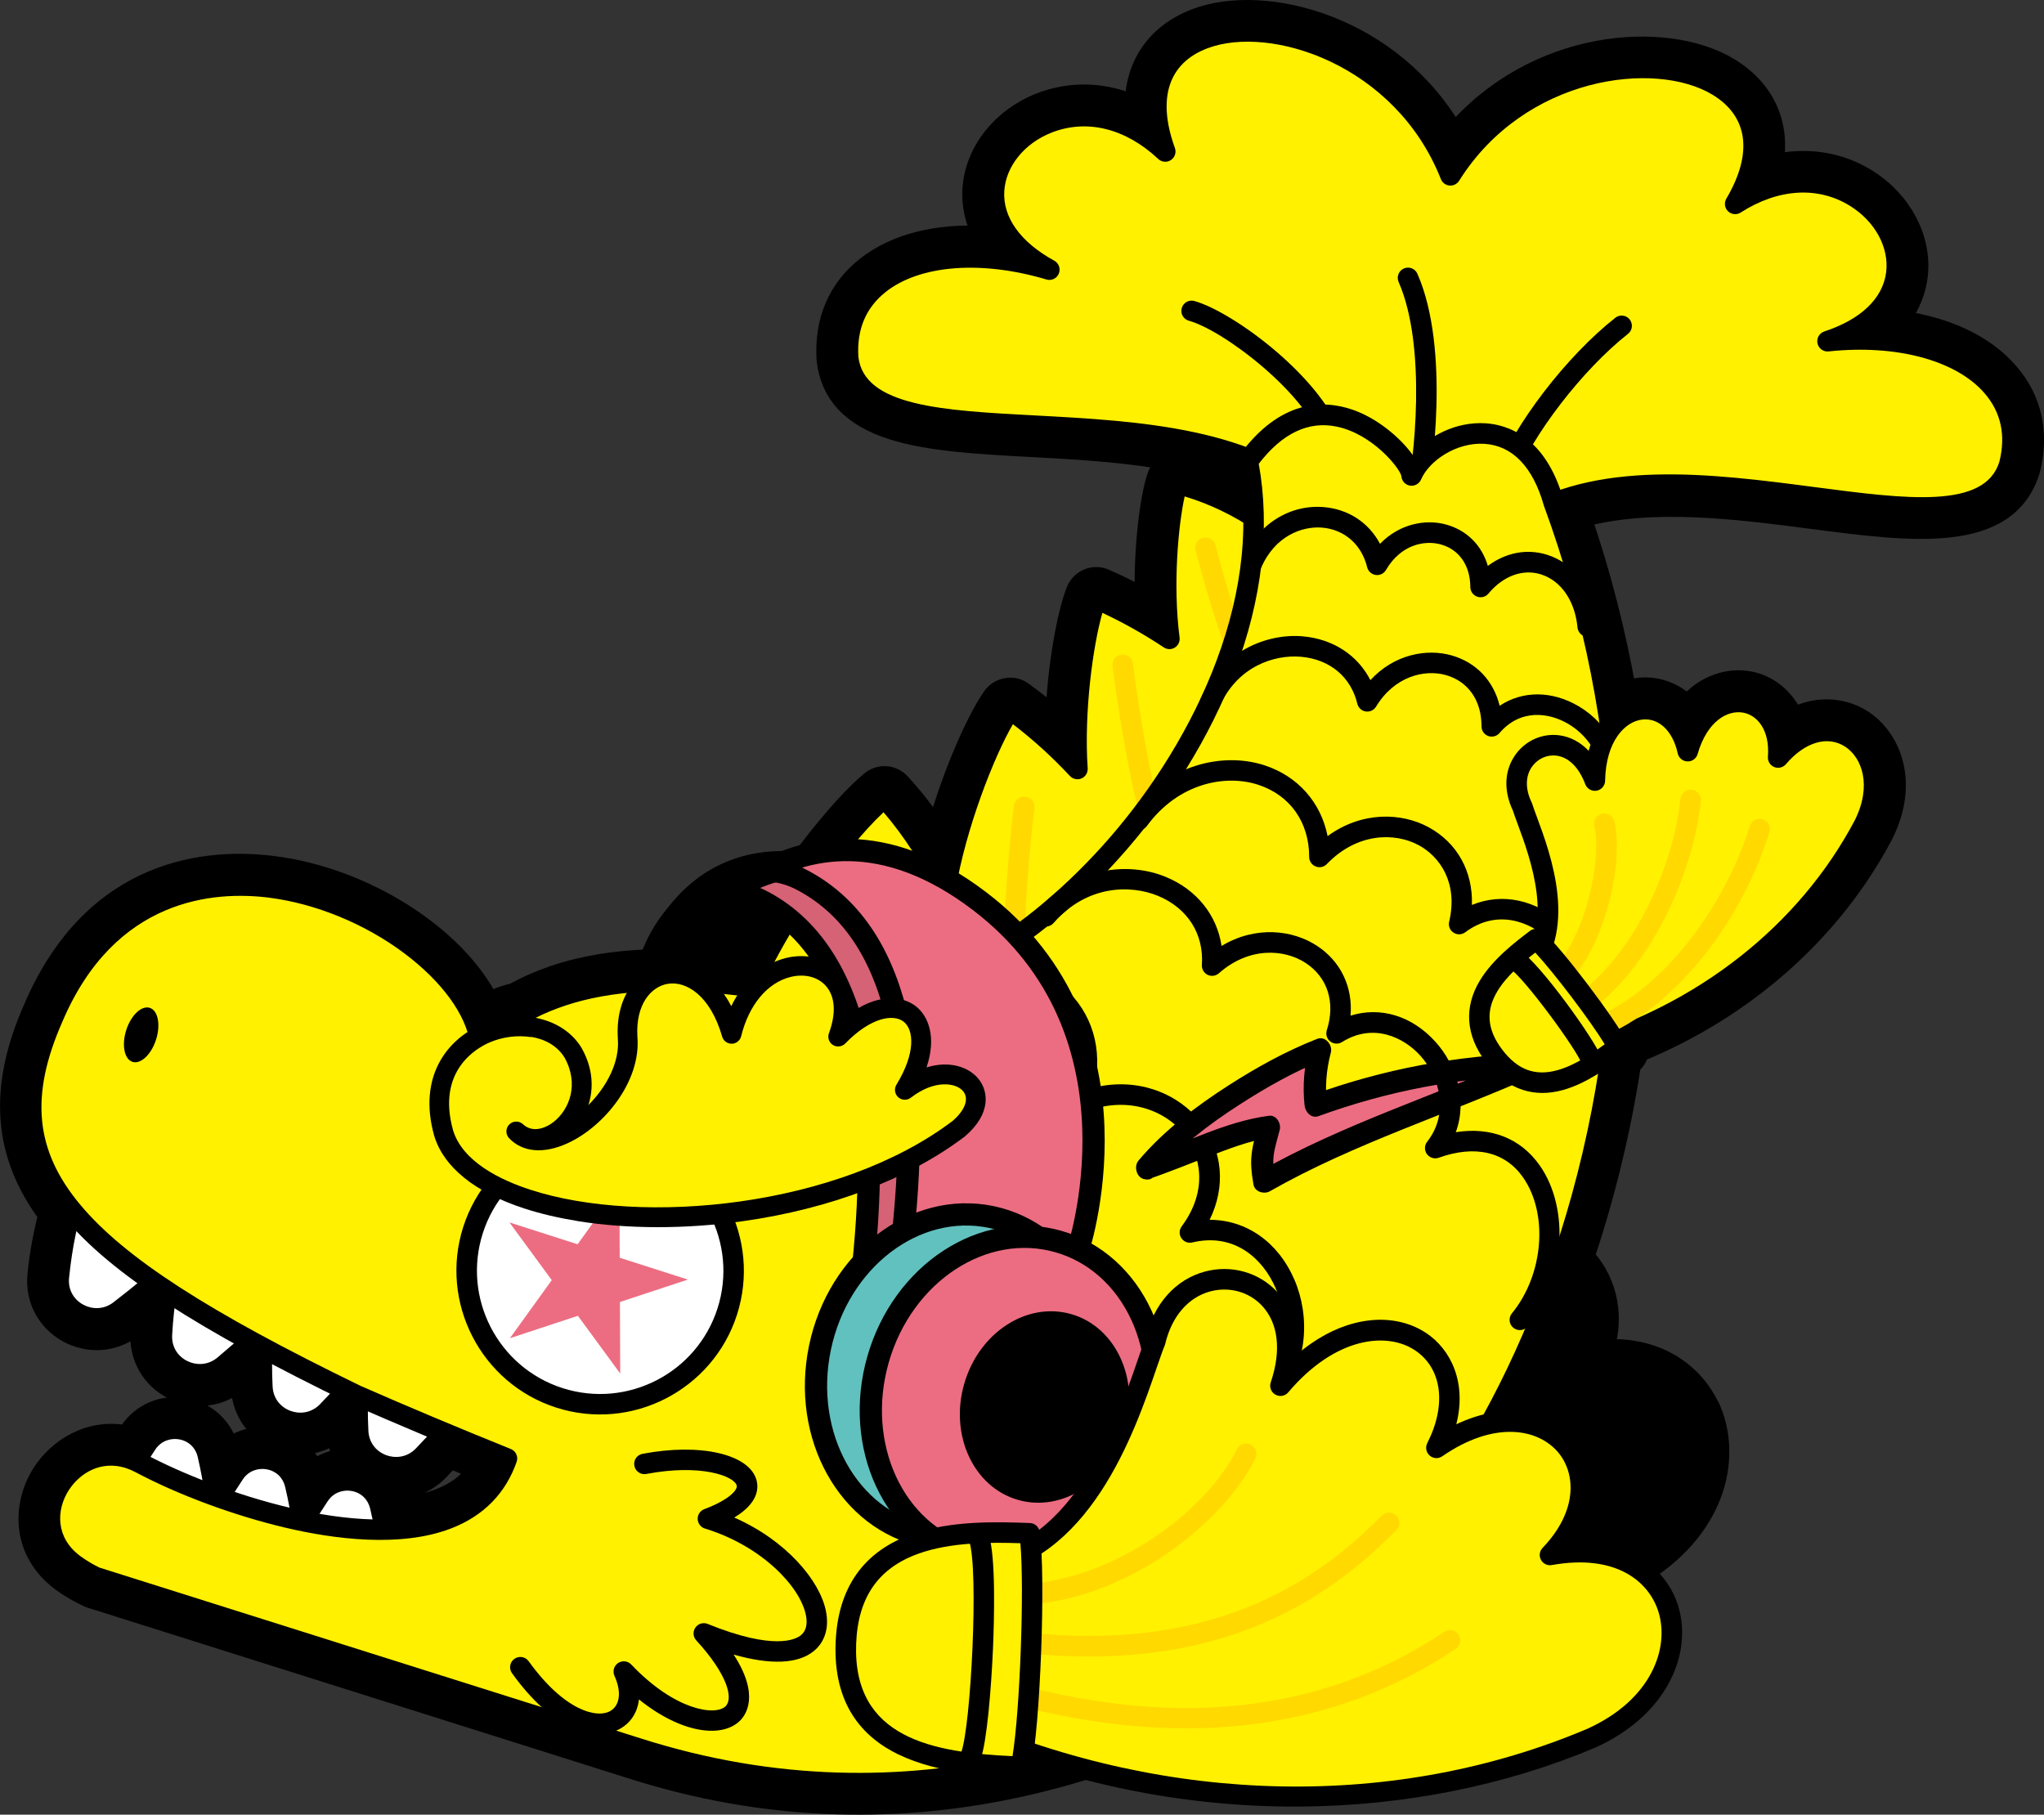 <?xml version="1.0" encoding="UTF-8"?><svg id="MV_BACK" xmlns="http://www.w3.org/2000/svg" width="358.33" height="318.14" viewBox="0 0 358.33 318.14"><rect x="0" y="0" width="358.33" height="318.14" fill="#333333" stroke="none"/><defs><style>.cls-1,.cls-2,.cls-3,.cls-4{stroke:#000;stroke-linecap:round;stroke-linejoin:round;stroke-width:3.9px;}.cls-1,.cls-5{fill:#ec6d81;}.cls-6,.cls-5,.cls-7,.cls-8,.cls-9{stroke-width:0px;}.cls-7{fill:#fff;}.cls-8{fill:#ffd900;}.cls-3{fill:#61c1be;}.cls-4{fill:#d56275;}.cls-9{fill:#fff100;}</style></defs><path class="cls-2" d="m299.47,246.66c-2.55-5.42-8.66-10.57-18.52-9.89,2.25-7.09-.08-12.92-3.4-16.39,3.7-11.04,6.45-22.42,8.19-33.87l.1-.07c.69-.53,1.14-1.29,1.29-2.13,18.77-7.71,33.97-21.21,42.89-38.16,4.46-9.01,1.3-16.54-3.52-19.73-2.9-1.92-7.45-2.84-12.19-.35-1.44-3.41-4.32-5.86-7.75-6.45-3.18-.58-7.45.34-10.73,4.31-2.24-2.3-5.29-3.49-8.39-3.17-.83.08-1.66.3-2.51.65-1.85-10.52-4.51-20.86-7.94-30.82,12.33-3.51,27.91-1.47,40.55.18,17.64,2.31,34.3,4.5,38.18-8.46,1.61-6.38.31-12.23-3.77-16.91-4.22-4.87-11.03-8.03-19.43-9.08,2.35-2.83,3.2-5.74,3.48-7.92.78-6.37-2.65-12.97-8.74-16.8-4.92-3.09-10.73-3.94-16.62-2.52,1.38-7.11-1.3-13.21-7.62-17.05-11-6.66-33.93-5.09-48.12,11.75C244.04,4.6,221.72-1.11,209.74,3.42c-6.91,2.62-10.67,8.13-10.61,15.37-5.49-2.49-11.38-2.7-16.8-.55-6.68,2.65-11.25,8.5-11.66,14.92-.13,2.19.18,5.2,1.97,8.41-8.44-.5-15.71,1.37-20.76,5.39-4.86,3.86-7.2,9.4-6.78,16.09.64,5.89,4.35,9.85,11.37,12.09,6.51,2.08,15.31,2.55,24.62,3.05,10.59.56,23.79,1.32,34.39,4.93.07.43.13.87.2,1.32-2.94-1.41-5.69-2.44-8.36-3.12-1.83-.48-3.73.56-4.32,2.36-1.3,3.98-2.36,12.92-2.11,21.6-2.36-1.31-4.78-2.52-7.22-3.59-.91-.42-1.95-.44-2.87-.05-.9.38-1.62,1.11-1.96,2.01-1.63,4.16-3.29,13.28-3.65,22.58-1.93-1.7-3.93-3.29-5.95-4.76-.78-.6-1.8-.84-2.74-.66-.95.16-1.79.68-2.36,1.48-2.88,4.13-7.08,13.65-9.86,23.65-1.98-3.04-4.18-5.89-6.57-8.49-1.29-1.42-3.44-1.58-4.91-.38-4.85,3.9-16.55,17.77-23.27,32.05-1.4-.16-2.77-.3-4.14-.42-.2-.05-.49-.11-.94-.07-14.52-1.09-25.52.78-34.39,5.71-.22.03-.43.07-.64.13-1.31.35-2.56.84-3.77,1.47-5.73-11.61-21.76-21.92-37.76-23.92-11.08-1.42-31.26-.06-41.9,24.92-6.13,13.91-5.29,25.38,2.67,36.01-.95,3.73-1.56,7.11-1.9,10.57-.42,4.11,1.57,7.92,5.2,9.94,3.66,1.99,7.96,1.66,11.21-.84.6-.46,1.22-.94,1.84-1.43-.08.83-.16,1.68-.2,2.55-.24,4.12,1.91,7.84,5.62,9.7,3.72,1.86,8.05,1.32,11.18-1.31.26-.21.51-.43.78-.65,0,.61.02,1.23.05,1.86.2,4.13,2.73,7.6,6.61,9.05l.5.18c3.37,1.08,6.97.35,9.66-1.89,0,.15.01.29.02.43.09,1.76.6,3.4,1.45,4.81-2.11.05-4.11.81-5.79,2.23-1.17-3.09-3.78-5.24-7.17-5.88-2.85-.51-5.63.25-7.75,2.03-.01-.04-.02-.07-.03-.11-.88-3.73-3.84-6.51-7.55-7.15-3.8-.68-7.48.89-9.61,4.11l-.47.72c-6.47-1.37-12.03,2.19-14.81,6.58-3.35,5.29-3.71,13.4,3.4,18.67,1.38,1.02,2.84,1.88,4.82,2.8l94.9,29.95c47.56,15.22,88.26.11,114.15-15.37,22.95-1.32,44.79-7.86,63.25-18.94,13.3-8.42,15.28-20.88,11.49-28.9Zm-222.68,11.02c.69-.71,1.4-1.46,2.1-2.22l.85.35c1.4.59,2.81,1.17,4.24,1.76-1.55,2.39-3.78,4.14-6.79,5.31-1.8.71-4.01,1.16-6.83,1.4-.06-.34-.13-.69-.21-1.05-.2-.86-.51-1.67-.92-2.41,2.8.06,5.54-1.04,7.56-3.14Z"/><path class="cls-6" d="m299.47,246.66c-2.55-5.42-8.66-10.57-18.52-9.89,2.25-7.09-.08-12.92-3.4-16.39,3.7-11.04,6.45-22.42,8.19-33.87l.1-.07c.69-.53,1.14-1.29,1.29-2.13,18.77-7.71,33.97-21.21,42.89-38.16,4.46-9.01,1.3-16.54-3.52-19.73-2.9-1.92-7.45-2.84-12.19-.35-1.44-3.41-4.32-5.86-7.75-6.45-3.18-.58-7.45.34-10.73,4.31-2.24-2.3-5.29-3.49-8.39-3.17-.83.08-1.66.29-2.51.65-1.85-10.52-4.51-20.86-7.94-30.82,12.33-3.51,27.91-1.47,40.55.18,17.64,2.31,34.3,4.5,38.18-8.46,1.61-6.38.31-12.23-3.77-16.91-4.22-4.86-11.03-8.03-19.43-9.08,2.35-2.83,3.2-5.74,3.48-7.92.78-6.37-2.65-12.97-8.74-16.8-4.92-3.09-10.73-3.94-16.62-2.52,1.38-7.11-1.3-13.21-7.62-17.05-11-6.66-33.93-5.09-48.12,11.75C244.04,4.6,221.72-1.11,209.74,3.42c-6.91,2.62-10.67,8.13-10.61,15.37-5.49-2.49-11.38-2.7-16.8-.55-6.68,2.65-11.25,8.5-11.66,14.92-.13,2.19.18,5.2,1.97,8.41-8.44-.5-15.71,1.37-20.76,5.39-4.86,3.86-7.2,9.4-6.78,16.09.64,5.89,4.35,9.85,11.37,12.09,6.51,2.08,15.31,2.55,24.62,3.05,10.59.56,23.79,1.32,34.39,4.93.07.43.13.87.2,1.32-2.94-1.41-5.69-2.44-8.36-3.12-1.83-.48-3.73.56-4.32,2.36-1.3,3.98-2.36,12.92-2.11,21.6-2.36-1.31-4.78-2.52-7.22-3.59-.91-.42-1.95-.44-2.87-.05-.9.38-1.62,1.11-1.96,2.01-1.63,4.16-3.29,13.28-3.65,22.58-1.93-1.7-3.93-3.29-5.95-4.76-.78-.6-1.8-.84-2.74-.66-.95.16-1.79.68-2.36,1.48-2.88,4.13-7.08,13.65-9.86,23.65-1.98-3.04-4.18-5.89-6.57-8.5-1.29-1.42-3.44-1.58-4.91-.38-4.85,3.9-16.55,17.77-23.27,32.05-1.4-.16-2.77-.3-4.14-.43-.2-.05-.49-.11-.94-.07-14.52-1.09-25.52.78-34.39,5.71-.22.03-.43.07-.64.12-1.31.35-2.56.84-3.77,1.47-5.73-11.61-21.76-21.92-37.76-23.92-11.08-1.42-31.26-.06-41.9,24.92-6.13,13.91-5.29,25.38,2.67,36.01-.95,3.73-1.56,7.11-1.9,10.57-.42,4.11,1.57,7.92,5.2,9.94,3.66,1.99,7.96,1.66,11.21-.84.6-.46,1.22-.94,1.84-1.43-.08.83-.16,1.68-.2,2.55-.24,4.12,1.91,7.84,5.62,9.7,3.72,1.86,8.05,1.32,11.18-1.31.26-.21.51-.43.78-.65,0,.61.02,1.23.05,1.86.2,4.13,2.73,7.6,6.61,9.05l.5.18c3.37,1.08,6.97.35,9.66-1.89,0,.15.01.29.02.43.09,1.76.6,3.4,1.45,4.81-2.11.05-4.11.81-5.79,2.23-1.17-3.09-3.78-5.24-7.17-5.88-2.85-.51-5.63.25-7.75,2.03-.01-.04-.02-.07-.03-.11-.88-3.73-3.84-6.51-7.55-7.15-3.8-.68-7.48.89-9.61,4.11l-.47.72c-6.47-1.37-12.03,2.19-14.81,6.58-3.35,5.29-3.71,13.4,3.4,18.67,1.38,1.02,2.84,1.88,4.82,2.8l94.9,29.95c47.56,15.22,88.26.11,114.15-15.37,22.95-1.32,44.79-7.86,63.25-18.94,13.3-8.42,15.28-20.88,11.49-28.9Zm-222.68,11.02c.69-.71,1.4-1.46,2.1-2.22l.85.35c1.4.59,2.81,1.17,4.24,1.76-1.55,2.39-3.78,4.14-6.8,5.31-1.8.71-4.01,1.16-6.83,1.4-.06-.34-.13-.69-.21-1.05-.2-.86-.51-1.67-.92-2.41,2.8.06,5.54-1.04,7.56-3.14Z"/><path class="cls-2" d="m113.33,170.34s9.17-2.87,16.19-1.22c7.02,1.65,18.17-16.03,18.17-16.03,0,0-24.35-10.49-34.35,17.24Z"/><path class="cls-9" d="m233.29,102.56c-4.92-5.78-13.83-14.39-26.88-17.75-1.41,4.32-2.76,16.69-1.4,27.19-3.78-2.52-8.06-4.92-12.83-7.03-1.83,4.67-4.09,18.16-3.3,29.85-3.38-3.63-7.3-7.2-11.8-10.46-3.2,4.59-9.21,18.67-11.38,31.54-2.56-5.43-6-10.93-10.66-16.03-6.36,5.11-22.98,26.19-26.26,42.06,56.09,13.08,96.79-37.82,104.51-79.37Z"/><path class="cls-6" d="m128.23,183.65c-.87-.28-1.4-1.17-1.21-2.08,3.46-16.73,20.64-38.06,26.9-43.1.74-.59,1.81-.51,2.45.19,3.26,3.56,6.13,7.54,8.58,11.88,2.71-11.61,7.72-23.01,10.65-27.21.28-.4.7-.66,1.17-.74.48-.08.96.03,1.35.32,3.06,2.22,6,4.68,8.78,7.36-.06-10.7,1.91-21.68,3.58-25.95.18-.46.54-.82.99-1.01.45-.19.96-.18,1.41.02,3.43,1.52,6.76,3.25,9.95,5.18-.71-9.85.53-20.21,1.85-24.26.29-.9,1.24-1.42,2.16-1.18,10.37,2.67,19.73,8.84,27.8,18.33.35.41.5.96.4,1.49-5.11,27.54-23.16,54.97-45.98,69.89-18.48,12.08-39.47,15.85-60.7,10.9-.05-.01-.1-.02-.14-.04Zm26.65-41.24c-6.69,6.24-20.25,24.11-23.94,38.17,19.65,4.12,39.03.4,56.16-10.8,21.81-14.26,39.1-40.36,44.26-66.7-7-8.02-14.95-13.42-23.68-16.05-1.09,4.9-2.1,15.35-.89,24.74.09.7-.24,1.39-.83,1.76-.6.37-1.36.36-1.94-.03-3.4-2.27-7.02-4.3-10.76-6.06-1.65,5.73-3.25,17.4-2.58,27.26.05.76-.38,1.47-1.08,1.77-.7.3-1.51.13-2.03-.42-3.11-3.34-6.47-6.39-10-9.09-3.32,5.71-8.23,18.19-10.09,29.24-.13.78-.75,1.38-1.53,1.48-.78.11-1.54-.3-1.87-1.01-2.48-5.26-5.57-10.05-9.19-14.27Z"/><path class="cls-8" d="m147.67,183.6c-.82-.26-1.35-1.08-1.23-1.96.9-6.5,4.71-20.24,6.59-26.11.3-.95,1.31-1.47,2.26-1.16s1.47,1.31,1.16,2.26c-1.84,5.76-5.58,19.21-6.45,25.51-.14.98-1.04,1.67-2.03,1.53-.1-.01-.21-.04-.3-.07Z"/><path class="cls-8" d="m177.31,169.73c-.69-.22-1.21-.86-1.25-1.63-.3-6.54.93-20.75,1.7-26.87.12-.98,1.02-1.68,2.01-1.56.99.12,1.68,1.02,1.56,2.01-.76,6.01-1.97,19.92-1.68,26.26.05.99-.72,1.83-1.71,1.88-.22.01-.43-.02-.63-.08Z"/><path class="cls-8" d="m201.09,144.44c-.55-.17-1-.61-1.17-1.2-1.88-6.27-4.14-20.36-4.88-26.48-.12-.99.59-1.88,1.57-2,.99-.12,1.88.59,2,1.57.72,6.01,2.92,19.8,4.75,25.88.29.95-.25,1.95-1.2,2.24-.36.11-.73.1-1.06,0Z"/><path class="cls-8" d="m217.76,119.14c-.47-.15-.87-.49-1.09-.97-3.01-6.62-5.94-17.37-7.07-21.68-.25-.96.33-1.94,1.29-2.19.96-.25,1.94.33,2.19,1.29.86,3.29,3.88,14.55,6.86,21.1.41.9.01,1.97-.89,2.38-.42.19-.88.21-1.29.08Z"/><path class="cls-9" d="m265.76,91.62c27.84-18.55,80.47,9.87,86.47-10.2,3.75-14.88-12.07-23.7-31.87-21.59,25.72-8.43,5.9-38.25-16.2-24.08,15.95-27.07-31.59-34.23-49.91-5.01-12.68-32.08-60.72-33.73-49.99-4.19-19.13-17.97-44.07,7.72-20.32,20.71-19.08-5.69-36.24.1-35.28,15.41,2.24,20.83,59.17,2.5,83.15,25.83"/><path class="cls-6" d="m157.01,73.43c-5.73-1.83-9.52-4.96-10.13-10.57,0-.03,0-.05,0-.08-.38-5.95,1.74-10.93,6.12-14.42,5.49-4.36,13.91-5.96,23.43-4.61-3.63-4.01-4.11-8.03-3.96-10.5.35-5.72,4.48-10.96,10.52-13.36,5.89-2.34,12.42-1.56,18.21,2.01-1.26-7.98,1.98-14.09,9.18-16.82,6.81-2.58,16.02-1.63,24.63,2.56,8.61,4.18,15.47,11,19.59,19.4,5.58-7.51,13.57-12.96,22.8-15.5,9.24-2.54,18.47-1.79,24.69,1.99,6.58,4,8.64,10.6,5.95,18.21,6.34-2.46,12.9-2.03,18.27,1.35,5.5,3.46,8.6,9.37,7.9,15.06-.3,2.45-1.51,6.31-5.81,9.6,9.61.41,17.6,3.51,22.2,8.81,3.67,4.22,4.84,9.51,3.38,15.29,0,.03-.01.05-.02.08-3.39,11.34-18.59,9.35-36.19,7.04-17.54-2.3-37.43-4.91-51.01,4.14-.83.55-1.94.33-2.49-.5-.55-.83-.33-1.94.5-2.49,14.7-9.79,35.3-7.09,53.47-4.71,15.95,2.09,29.72,3.9,32.27-4.47,1.16-4.64.28-8.68-2.62-12.02-5.01-5.77-15.48-8.57-27.32-7.31-.91.1-1.75-.51-1.95-1.41-.19-.9.32-1.8,1.2-2.09,6.42-2.11,10.27-5.8,10.84-10.39.53-4.31-1.92-8.85-6.25-11.57-5.62-3.54-12.64-3.13-19.25,1.11-.7.45-1.62.36-2.22-.22-.6-.58-.72-1.49-.3-2.21,4.69-7.95,3.83-14.42-2.4-18.21-10.09-6.13-32.95-3.25-44.44,15.07-.36.57-1.01.9-1.69.84-.68-.06-1.26-.5-1.51-1.13-7.95-20.11-29.9-27.12-40.94-22.93-6.82,2.59-8.84,8.79-5.69,17.47.28.78,0,1.66-.7,2.12-.69.46-1.61.38-2.22-.19-5.73-5.38-12.55-7.06-18.73-4.61-4.75,1.88-7.99,5.9-8.26,10.24-.28,4.62,2.83,8.95,8.76,12.2.81.44,1.15,1.42.8,2.27-.35.85-1.29,1.29-2.17,1.03-11.42-3.4-22.22-2.56-28.2,2.2-3.46,2.75-5.06,6.56-4.77,11.34.98,8.7,14.85,9.44,30.91,10.29,18.3.98,39.04,2.08,51.71,14.4.71.69.73,1.83.04,2.54-.69.71-1.83.73-2.54.04-11.7-11.37-31.72-12.44-49.39-13.39-9.27-.5-17.88-.95-24.17-2.97Z"/><path class="cls-6" d="m233.15,79.25c-.54-.17-1-.61-1.17-1.19-2.7-8.98-17.47-20.15-23.56-21.83-.96-.27-1.52-1.25-1.25-2.21s1.25-1.52,2.21-1.25c6.82,1.89,22.86,13.7,26.04,24.26.29.95-.25,1.95-1.2,2.24-.36.11-.73.1-1.06,0Z"/><path class="cls-6" d="m247.69,89.35c-.88-.28-1.41-1.2-1.2-2.12,1.41-6.1,3.71-26.39-1.3-37.79-.4-.91.01-1.97.92-2.37.91-.4,1.97.01,2.37.92,5.79,13.18,2.61,35.28,1.51,40.04-.22.97-1.19,1.57-2.16,1.35-.05-.01-.1-.02-.15-.04Z"/><path class="cls-6" d="m263.27,85.49s-.06-.02-.09-.03c-.93-.35-1.4-1.39-1.05-2.32,3.26-8.66,12.5-20.71,21.05-27.43.78-.61,1.91-.48,2.52.3.61.78.48,1.91-.3,2.52-7.97,6.27-16.9,17.88-19.91,25.87-.34.9-1.32,1.37-2.23,1.08Z"/><path class="cls-7" d="m13.51,208.85c-1.77,4.95-2.71,10.23-3.19,15.01-.58,5.78,6.05,9.43,10.66,5.89,3.98-3.05,7.65-6.15,8.84-7.49"/><path class="cls-6" d="m14.4,232.55c-.54-.17-1.07-.4-1.59-.69-2.98-1.66-4.62-4.79-4.28-8.18.58-5.78,1.68-10.97,3.28-15.44.34-.93,1.36-1.41,2.3-1.09.93.34,1.42,1.36,1.09,2.3-1.5,4.19-2.54,9.1-3.09,14.58-.2,1.97.72,3.72,2.45,4.68,1.35.75,3.46,1.04,5.32-.39,3.91-3,7.52-6.05,8.58-7.25.66-.74,1.79-.81,2.54-.16.74.66.81,1.79.16,2.54-1.43,1.61-5.59,5.04-9.09,7.72-2.25,1.73-5.07,2.2-7.68,1.37Z"/><path class="cls-7" d="m30.93,218.81c-1.56,5.02-2.27,10.33-2.55,15.13-.33,5.8,6.44,9.16,10.9,5.43,3.85-3.22,7.38-6.47,8.51-7.86"/><path class="cls-6" d="m32.48,242.35c-.43-.14-.85-.31-1.26-.52-3.04-1.53-4.82-4.59-4.62-7.99.33-5.79,1.21-11.03,2.62-15.57.3-.95,1.3-1.48,2.25-1.18h.01c.94.31,1.46,1.31,1.17,2.25-1.33,4.25-2.16,9.2-2.47,14.7-.11,1.98.88,3.68,2.65,4.57,1.38.69,3.5.89,5.3-.62,3.78-3.16,7.26-6.37,8.27-7.61.63-.77,1.76-.89,2.53-.26.77.63.89,1.76.26,2.53-1.36,1.67-5.37,5.27-8.75,8.1-2.27,1.9-5.22,2.47-7.96,1.59Z"/><path class="cls-7" d="m46.94,227.85c-1.02,5.15-1.17,10.51-.93,15.32.29,5.8,7.38,8.43,11.41,4.25,3.49-3.61,6.66-7.22,7.63-8.71"/><path class="cls-6" d="m50.07,250.86c-.14-.04-.28-.09-.42-.15-3.19-1.2-5.27-4.05-5.44-7.46-.29-5.8.04-11.1.96-15.76.19-.97,1.14-1.61,2.11-1.41.97.2,1.61,1.14,1.41,2.11-.87,4.37-1.17,9.38-.9,14.88.1,1.98,1.26,3.57,3.12,4.27,1.44.55,3.57.52,5.21-1.18,3.42-3.54,6.54-7.1,7.42-8.44.54-.83,1.65-1.07,2.49-.53.83.54,1.07,1.65.53,2.49-1.17,1.81-4.79,5.81-7.84,8.98-2.28,2.36-5.55,3.18-8.64,2.19Z"/><path class="cls-7" d="m63.73,235.62c-1.02,5.15-1.17,10.52-.93,15.32.29,5.8,7.38,8.43,11.41,4.25,3.49-3.61,6.66-7.21,7.63-8.71"/><path class="cls-6" d="m66.86,258.63c-.14-.04-.28-.09-.42-.15-3.19-1.2-5.27-4.06-5.44-7.46-.29-5.8.04-11.1.96-15.76.19-.97,1.14-1.61,2.11-1.41.97.2,1.61,1.14,1.41,2.11-.87,4.37-1.17,9.38-.9,14.88.1,1.98,1.26,3.57,3.12,4.27,1.45.54,3.57.52,5.21-1.18,3.43-3.55,6.55-7.1,7.42-8.44.54-.83,1.65-1.07,2.49-.53.83.54,1.07,1.65.53,2.49-1.17,1.8-4.78,5.81-7.85,8.98-2.28,2.36-5.55,3.18-8.64,2.19Z"/><path class="cls-7" d="m68.3,277.62c.07-4.68-.67-9.39-1.65-13.56-1.19-5.03-7.82-6.19-10.68-1.88-2.47,3.72-4.67,7.39-5.28,8.86"/><path class="cls-6" d="m67.75,279.33c-.73-.23-1.26-.93-1.25-1.74.06-3.95-.48-8.37-1.61-13.12-.39-1.63-1.6-2.79-3.26-3.08-1.29-.23-3.06.12-4.17,1.78-2.42,3.64-4.57,7.24-5.12,8.55-.38.92-1.43,1.35-2.35.97-.92-.38-1.35-1.43-.97-2.35.74-1.79,3.27-5.89,5.44-9.16,1.73-2.61,4.72-3.89,7.8-3.34,3.06.55,5.41,2.77,6.12,5.8,1.19,5.04,1.76,9.75,1.7,14-.01.99-.83,1.79-1.82,1.77-.18,0-.36-.03-.52-.08Z"/><path class="cls-7" d="m53.4,273.82c.07-4.68-.67-9.39-1.65-13.56-1.19-5.03-7.82-6.19-10.68-1.88-2.47,3.72-4.67,7.39-5.28,8.86"/><path class="cls-6" d="m52.85,275.53c-.73-.23-1.26-.93-1.25-1.74.06-3.95-.48-8.37-1.61-13.12-.39-1.64-1.6-2.79-3.26-3.08-1.29-.23-3.06.12-4.17,1.78-2.42,3.65-4.57,7.25-5.11,8.55-.38.92-1.43,1.35-2.35.97-.92-.38-1.35-1.43-.97-2.35.79-1.9,3.42-6.12,5.44-9.16,1.73-2.61,4.72-3.89,7.8-3.34,3.07.55,5.41,2.77,6.12,5.8,1.19,5.05,1.76,9.76,1.7,14-.01.99-.83,1.79-1.82,1.77-.18,0-.36-.03-.52-.08Z"/><path class="cls-7" d="m38.06,268.58c.06-4.68-.67-9.39-1.65-13.56-1.19-5.03-7.82-6.19-10.68-1.88-2.47,3.72-4.67,7.39-5.28,8.86"/><path class="cls-6" d="m37.52,270.29c-.73-.23-1.26-.93-1.25-1.74.05-3.95-.49-8.37-1.61-13.13-.38-1.63-1.6-2.79-3.26-3.08-1.29-.23-3.06.12-4.17,1.78-2.42,3.65-4.57,7.25-5.11,8.55-.38.92-1.44,1.35-2.35.97-.92-.38-1.35-1.43-.97-2.35.79-1.9,3.42-6.12,5.44-9.16,1.73-2.61,4.72-3.89,7.8-3.34,3.06.55,5.41,2.77,6.12,5.8,1.19,5.05,1.76,9.76,1.7,14-.01.99-.83,1.79-1.82,1.77-.18,0-.36-.03-.52-.08Z"/><path class="cls-9" d="m272.36,88.07c31.53,85.9-3.74,172.78-44.34,200.16-32.31,20.88-72.98,32.1-116.34,18.21l-94.91-29.95c-1.42-.69-2.67-1.45-3.77-2.26-10.41-7.72.18-23.8,11.62-17.72,16.19,8.6,56.36,21.66,64.26-.83-6.64-2.68-16.04-6.55-26.43-11.11C12.44,220.29-2.48,205.03,9.28,178.39c18.33-43.08,71.78-16.73,74.93,4.31,9.24-7.7,23.06-15.54,61.37-7.22,32.6,2.98,81.93-50.2,73.16-94.63,13.36-18.31,28.8-.31,28.71,2.51,3.23-7.53,19.68-13.68,24.9,4.71Z"/><path class="cls-6" d="m223.45,289.2c-.39-.12-.74-.38-.97-.76-.53-.84-.27-1.95.57-2.48,9.3-5.83,14.84-18.66,12.09-28.03-1.32-4.49-5.06-9.82-15.38-9.69-.8,0-1.51-.51-1.74-1.27-.23-.76.06-1.59.73-2.03,7.02-4.63,7.44-13.18,4.85-19.17-2.17-5.01-7.14-9.72-14.58-7.95-.74.18-1.5-.13-1.92-.76-.42-.63-.39-1.45.06-2.06,4.7-6.34,3.32-12.48.46-16.12-3.33-4.23-10.17-7.03-17.96-3.74-.68.29-1.46.13-1.97-.39-.52-.52-.67-1.3-.38-1.98,2.77-6.44,1.55-12.82-3.24-17.05-5.64-4.97-14.26-5.26-21.96-.73-.86.5-1.96.22-2.46-.64-.5-.86-.22-1.96.64-2.46,9.07-5.33,19.34-4.88,26.16,1.14,5.04,4.45,6.95,10.97,5.35,17.63,8.06-1.94,15,1.36,18.65,6,3.94,5.01,4.47,11.35,1.61,17.19,6.37,0,11.97,3.83,14.85,10.48,2.75,6.34,2.43,14.79-2.7,20.6,7.3,1.12,12.45,5.34,14.4,11.97,3.22,10.97-2.89,25.36-13.63,32.09-.47.29-1.02.34-1.5.19Z"/><path class="cls-6" d="m16.21,278.21c-.08-.03-.16-.06-.24-.09-1.47-.71-2.84-1.53-4.05-2.44-6.18-4.59-5.86-11.65-2.95-16.26,3.02-4.78,9.46-8.23,16.48-4.49,12.63,6.71,38.02,15.26,52.4,9.64,4.11-1.6,6.96-4.19,8.68-7.89-8.64-3.51-16.98-7.02-24.81-10.45-.02,0-.04-.02-.06-.03-27.17-13.19-42.22-22.96-50.33-32.67-8.83-10.57-9.97-21.62-3.69-35.86,4-9.41,9.88-16.22,17.47-20.22,6.52-3.44,14.32-4.7,22.55-3.65,8.77,1.12,18,4.91,25.34,10.42,6.2,4.65,10.53,10.1,12.29,15.34,10.43-7.87,25.73-13.4,60.57-5.85,14.02,1.22,32.2-8.53,47.47-25.48,14.63-16.23,28.52-42.36,23.65-67.03-.1-.49.02-1,.31-1.41,7.12-9.76,14.7-9.73,19.81-7.97,4.42,1.52,8.42,4.97,10.54,7.91,2.78-3.28,7.58-5.86,12.82-5.52,3.73.24,10.45,2.29,13.6,13.29,7.55,20.59,11.65,42.18,12.17,64.18.48,19.96-1.97,39.77-7.27,58.88-9.71,35.02-28.39,64.61-49.95,79.15-17.61,11.38-36,18.91-54.7,22.42-21.24,3.98-42.5,2.64-63.19-3.98l-94.9-29.95h0Zm5.85-20.84c-4.32-1.38-8.07.83-10.05,3.96-2.13,3.37-2.32,8.22,2.05,11.46,1,.74,2.14,1.43,3.37,2.03l94.78,29.91c48.06,15.38,88.97-1.3,114.83-18.01,20.85-14.06,38.98-42.89,48.47-77.11,10.98-39.58,9.26-82.52-4.84-120.92-.02-.04-.03-.09-.04-.13-1.91-6.72-5.5-10.44-10.39-10.75-4.91-.32-9.72,2.98-11.12,6.26-.34.79-1.2,1.23-2.04,1.05-.81-.18-1.38-.88-1.41-1.69-.38-1.48-5.08-7.32-11.3-8.63-4.97-1.05-9.57,1.14-13.7,6.51,2.03,11.19.6,23.72-4.16,36.29-4.4,11.63-11.49,23.06-20.5,33.05-16.06,17.81-35.44,28.02-50.58,26.64-.07,0-.15-.02-.22-.03-35.98-7.82-50.02-1.33-59.84,6.84-.5.42-1.19.53-1.79.3-.61-.23-1.04-.77-1.14-1.41-.77-5.15-4.99-10.94-11.59-15.88-6.85-5.14-15.47-8.68-23.64-9.73-9.57-1.22-27.02-.02-36.27,21.73-5.74,13.02-4.8,22.62,3.15,32.12,7.77,9.29,22.46,18.78,49.11,31.73,8.29,3.64,17.15,7.36,26.35,11.07.89.36,1.34,1.36,1.02,2.26-1.94,5.52-5.78,9.44-11.4,11.63-8.93,3.49-20.77,1.88-29.12-.09-8.96-2.11-18.78-5.74-26.27-9.72-.58-.31-1.15-.55-1.71-.73ZM245.67,83.46h0s0,0,0,0Zm0-.16s0,0,0,0c0,0,0,0,0,0Z"/><path class="cls-4" d="m113.33,170.34s5.4-20.23,20.41-12.28c18.36,9.73,20.64,37.94,17.29,66.54,0,0,20.65-11.34,33.96-4.9,0,0,13.56-35.79-16.92-59-33.28-25.35-54.74,9.64-54.74,9.64Z"/><path class="cls-1" d="m116.48,169.12s9.2-22.75,24.21-14.8c18.36,9.73,20.69,35.91,17.34,64.51,0,0,17.44-5.39,30.74,1.05,0,0,13.42-38.69-17.05-61.9-33.28-25.35-55.25,11.15-55.25,11.15Z"/><ellipse class="cls-3" cx="167.96" cy="241.34" rx="28.56" ry="24.73" transform="translate(-102.59 356.47) rotate(-78.22)"/><ellipse class="cls-1" cx="177.7" cy="245.1" rx="28.56" ry="24.73" transform="translate(-106.79 348.63) rotate(-74.05)"/><ellipse class="cls-6" cx="183.13" cy="246.65" rx="16.94" ry="14.67" transform="translate(-104.35 354.97) rotate(-74.05)"/><path class="cls-5" d="m201.02,204.75c7.89-9.42,23-17.89,30.4-20.76-.89,3.18-1.15,6.53-.77,9.8,12.14-4.45,25.02-6.9,37.95-7.2-15.89,7.17-31.85,11.91-46.98,20.56-.77-4.23-.22-5.43.84-9.6-5.57.68-16.11,5.42-21.43,7.2Z"/><path class="cls-6" d="m202.4,206.13c4.22-4.99,9.51-9.01,14.99-12.53,4.59-2.95,9.47-5.74,14.55-7.73-.8-.8-1.6-1.6-2.4-2.4-.91,3.37-1.21,6.85-.84,10.32.12,1.15,1.16,2.36,2.47,1.88,12.02-4.38,24.65-6.81,37.44-7.13l-.98-3.63c-15.6,7.02-32.07,12.07-46.98,20.56.95.39,1.91.78,2.86,1.17-.24-1.38-.4-2.8-.21-4.19.21-1.47.68-2.93,1.05-4.37.28-1.09-.57-2.64-1.88-2.47-7.65,1-14.7,4.82-21.95,7.27-2.37.8-1.35,4.57,1.04,3.76,3.53-1.19,6.97-2.64,10.45-3.94,3.33-1.25,7-2.73,10.46-3.18l-1.88-2.47c-.45,1.75-.96,3.49-1.17,5.29s.02,3.56.33,5.34c.22,1.27,1.86,1.74,2.86,1.17,14.91-8.49,31.39-13.54,46.98-20.56,1.8-.81.85-3.68-.98-3.63-13.12.33-26.14,2.78-38.47,7.27l2.47,1.88c-.33-3.14-.12-6.23.7-9.28.35-1.32-.96-2.96-2.4-2.4-5.42,2.12-10.58,4.98-15.48,8.12-5.74,3.69-11.35,7.91-15.78,13.14-1.61,1.91,1.13,4.68,2.76,2.76Z"/><path class="cls-9" d="m171.17,274.67c21.37-2.33,28.39-32.25,31.36-39.44,4.26-18.05,28.76-12.55,21.95,7.72,16.25-19.19,36.5-7.09,27.34,10.89,18.82-13,33.79,4.28,19.91,18.77,24.32-4.35,29.4,22.1,7.29,32.12-29.79,12.63-70.41,15.3-110.5-2.04"/><path class="cls-6" d="m167.74,304.3c-.86-.42-1.25-1.44-.87-2.33.39-.91,1.45-1.33,2.36-.94,35.81,15.49,75.56,16.24,109.06,2.05,11.33-5.14,14.4-14.23,12.45-20.5-1.64-5.29-7.42-10.22-18.7-8.2-.77.14-1.53-.23-1.9-.92-.37-.69-.25-1.53.29-2.09,6.21-6.49,5.83-13.1,2.7-16.78-3.55-4.17-11.2-5.56-20.29.72-.68.47-1.59.42-2.21-.13-.62-.54-.79-1.44-.42-2.17,3.43-6.74,2.59-13.13-2.16-16.29-4.92-3.27-13.96-2.36-22.21,7.38-.56.66-1.51.83-2.25.4-.75-.42-1.1-1.32-.82-2.14,1.89-5.61,1.34-10.39-1.54-13.46-2.28-2.43-5.74-3.38-9.05-2.5-3.89,1.04-6.77,4.4-7.91,9.22-.02.09-.05.19-.09.27-.38.92-.86,2.33-1.42,3.95-3.83,11.18-11.81,34.45-31.41,36.58-.99.11-1.87-.61-1.98-1.59-.11-.99.61-1.87,1.59-1.98,17.33-1.89,24.81-23.7,28.4-34.17.57-1.68,1.03-3.02,1.44-4.03,1.48-6.08,5.28-10.35,10.45-11.73,4.59-1.22,9.41.12,12.6,3.51,2.61,2.78,3.82,6.62,3.56,10.99,3.17-2.7,6.56-4.55,10-5.44,4.65-1.21,9.14-.59,12.63,1.73,4.29,2.86,7.13,8.65,5.26,15.99,9-4.28,16.6-2.11,20.56,2.53,3.58,4.2,4.64,11.1,0,18.09,10.74-.41,16.55,5.46,18.32,11.17,1.34,4.33.78,9.14-1.6,13.55-2.56,4.75-6.99,8.66-12.82,11.3-.01,0-.03.01-.04.02-15.81,6.7-33.82,10.28-52.08,10.36-20.47.09-40.6-4.09-59.83-12.41-.02,0-.05-.02-.07-.03Z"/><path class="cls-8" d="m172.47,281.08c-.66-.32-1.08-1.03-1.01-1.8.1-.99.98-1.71,1.97-1.61,19.67,1.97,38.15-12.69,43.4-23.57.43-.89,1.51-1.27,2.4-.84.89.43,1.27,1.51.84,2.4-2.95,6.12-9.52,12.93-17.14,17.79-6.67,4.25-17.26,9.05-29.85,7.79-.22-.02-.42-.08-.6-.17Z"/><path class="cls-8" d="m173.55,288.88c-.69-.33-1.12-1.09-1-1.89.15-.98,1.07-1.66,2.05-1.5,37.35,5.72,56.49-8.54,67.64-19.77.7-.7,1.84-.71,2.54,0,.7.7.71,1.84,0,2.54-11.7,11.78-31.76,26.76-70.73,20.79-.18-.03-.35-.08-.51-.16Z"/><path class="cls-8" d="m173.31,297.55c-.78-.38-1.2-1.27-.94-2.13.28-.95,1.28-1.49,2.24-1.21,30.48,9.08,56.92,6.35,78.59-8.12.83-.55,1.94-.33,2.49.5.55.83.33,1.94-.5,2.49-10.84,7.24-23.03,11.7-36.22,13.28-14.01,1.67-29.28.09-45.39-4.71-.09-.03-.18-.06-.27-.1Z"/><path class="cls-9" d="m180.49,268.81c-11.3-.42-31.44-1.04-32.2,19.3-.75,20.34,19.38,21.21,30.68,21.62,1.62-7.14,2.6-33.6,1.51-40.92Z"/><path class="cls-6" d="m157.57,307.62c-6.49-3.13-11.47-8.88-11.08-19.58.36-9.62,4.84-16.03,13.34-19.06,6.95-2.48,15.24-2.17,20.72-1.97.86.03,1.58.68,1.71,1.53,1.11,7.47.12,34.28-1.54,41.58-.19.84-.96,1.43-1.82,1.4-5.6-.21-14.34-.53-21.33-3.91Zm21.31-37.07c-5.14-.17-12.14-.22-17.84,1.82-7.07,2.52-10.65,7.69-10.95,15.81-.62,16.6,13.54,19.07,27.41,19.7,1.31-8,2.09-29.21,1.38-37.32Z"/><path class="cls-6" d="m169.4,309.49c-.82-.4-1.23-1.36-.9-2.24,1.73-4.71,3.1-32.17,1.41-37.06-.32-.94.17-1.96,1.11-2.29.94-.32,1.96.17,2.29,1.11,1.31,3.79.97,15.23.77,19.97-.31,7.08-1.07,16.44-2.19,19.5-.34.93-1.38,1.41-2.31,1.07-.06-.02-.11-.04-.16-.07Z"/><path class="cls-6" d="m101.78,303.49c-3.53-1.13-7.71-4.16-12.02-10.15-.58-.81-.4-1.93.41-2.51.81-.58,1.93-.4,2.51.41,6.35,8.81,12.04,10.04,14.32,8.72,1.7-.99,1.98-3.4.72-6.16-.36-.8-.1-1.74.63-2.24.73-.49,1.71-.38,2.31.25,7.62,8.04,14.7,9.05,16.51,7.35,1.43-1.33.44-5.53-5.11-11.58-.57-.62-.63-1.55-.15-2.24.48-.69,1.37-.96,2.15-.64,11.68,4.73,15.46,2.71,16.35,1.98.9-.74,1.19-1.93.87-3.53-1.02-5.04-7.71-11.97-17.22-15.02-.16-.05-.31-.1-.47-.15h-.03c-.72-.24-1.22-.9-1.25-1.66-.03-.77.44-1.47,1.16-1.74,4.51-1.7,5.88-3.45,5.68-4.15-.47-1.67-6.33-3.83-15.84-2.02-.98.19-1.92-.45-2.1-1.43-.19-.98.45-1.92,1.43-2.1,10.11-1.93,18.7.04,19.97,4.57.42,1.49.3,4.07-3.89,6.6,9.13,4.01,15,11.06,16.07,16.38.59,2.91-.16,5.4-2.09,7-2.76,2.29-7.58,2.5-14.09.64,4.7,7.21,2.1,10.69,1.01,11.7-3.2,2.98-10.23,2.1-17.6-3.83-.25,2.18-1.36,4.01-3.23,5.09-1.75,1.01-4.17,1.34-7.02.43Z"/><path class="cls-6" d="m27.36,182.26c-.84,2.61-2.68,4.36-4.13,3.9-1.44-.46-1.93-2.95-1.1-5.57.84-2.61,2.68-4.36,4.13-3.9,1.44.46,1.93,2.95,1.1,5.57Z"/><path class="cls-6" d="m265.89,233.1c-.21-.07-.41-.17-.59-.32-.77-.63-.88-1.76-.25-2.53,5.56-6.77,6.43-17.48,1.93-23.87-3.15-4.47-8.39-5.69-14.77-3.41-.75.27-1.59,0-2.06-.64-.47-.65-.45-1.53.04-2.16,3.96-5.06,2.16-11.37-1.19-15.09-2.92-3.24-8.27-5.81-13.73-2.39-.64.4-1.46.36-2.06-.1-.6-.46-.84-1.25-.61-1.97,1.55-4.87.15-9.28-3.73-11.81-3.76-2.45-9.91-2.84-15.19,1.82-.55.48-1.33.59-1.98.27-.65-.32-1.05-1.01-1-1.74.37-5.43-2.51-9.95-7.69-12.1-4.81-1.99-12.49-1.93-18.31,4.76-.65.75-1.79.83-2.54.18-.75-.65-.83-1.79-.18-2.54,6.63-7.61,16.02-8.36,22.4-5.72,5.43,2.24,8.96,6.71,9.77,12.1,5.99-3.61,12.47-2.8,16.69-.05,4.23,2.76,6.34,7.26,5.92,12.27,5.2-1.63,10.76,0,14.91,4.61,3.51,3.9,5.67,10.06,3.54,15.82,6.13-.97,11.36,1.05,14.71,5.82,5.36,7.62,4.42,20.28-2.09,28.22-.48.59-1.26.79-1.94.57Z"/><path class="cls-6" d="m275.44,185.01c-.15-.05-.3-.12-.44-.21-.83-.55-1.06-1.66-.52-2.49,4.14-6.3,1.44-13.49-2.82-17.5-3.55-3.35-9.31-5.46-14.79-1.37-.61.45-1.43.48-2.06.06-.63-.41-.94-1.18-.76-1.91,1.62-6.88-1.69-11.44-5.33-13.41-4.24-2.3-10.86-2.17-16.11,3.3-.51.53-1.29.7-1.97.42-.68-.27-1.13-.93-1.13-1.67,0-6.09-3.35-10.82-8.94-12.65-5.7-1.86-13.96-.35-19.52,7.24-.59.8-1.71.97-2.51.39-.8-.59-.97-1.71-.39-2.51,6.6-9,16.51-10.78,23.44-8.56.03.01.06.02.09.03,5.87,1.92,9.89,6.52,11.06,12.41,6.03-4.4,12.97-4.12,17.68-1.57,5.07,2.75,7.81,7.79,7.62,13.64,5.31-2.19,11.31-.95,16.08,3.54,5.49,5.17,8.4,14.41,3.36,22.09-.45.69-1.3.97-2.05.73Z"/><path class="cls-6" d="m211.57,124.96c-.06-.02-.12-.04-.17-.07-.91-.4-1.33-1.46-.93-2.37,3.64-8.35,11.63-11.52,17.93-10.96,5.32.47,9.62,3.32,11.84,7.68,4.18-4.55,9.88-5.56,14.2-4.35,4.37,1.23,7.4,4.48,8.46,8.84,4.01-2.66,9.15-2.69,13.88.1,5.08,3,9.3,9.54,6.57,16.82-.35.93-1.38,1.4-2.32,1.05-.93-.35-1.4-1.39-1.05-2.32,2.01-5.34-1.2-10.2-5.03-12.46-3.44-2.03-8.42-2.68-12.07,1.59-.49.57-1.29.78-1.99.52-.71-.26-1.17-.94-1.17-1.69.02-4.52-2.32-7.88-6.25-8.99-3.78-1.06-9.03.24-12.23,5.53-.38.62-1.09.96-1.82.85-.72-.11-1.3-.65-1.47-1.36-1.13-4.71-4.82-7.78-9.87-8.23-4.65-.41-11.19,1.65-14.32,8.82-.37.85-1.33,1.27-2.19.99Z"/><path class="cls-6" d="m218.83,100.66c-.05-.02-.1-.03-.15-.06-.92-.38-1.35-1.44-.96-2.35,2.59-6.17,8.21-9.84,14.31-9.35,4.36.35,7.93,2.73,9.9,6.44,3.42-3.54,7.99-4.35,11.51-3.4,3.69.99,6.33,3.65,7.39,7.27,3.13-2.33,6.82-3.06,10.36-1.96,4.96,1.54,8.37,6.3,8.94,12.43.09.99-.64,1.86-1.62,1.96-.99.09-1.86-.64-1.96-1.62-.43-4.63-2.86-8.19-6.36-9.31-.02,0-.04-.01-.06-.02-3.18-.99-6.61.27-9.19,3.37-.48.58-1.27.8-1.99.54-.71-.26-1.19-.93-1.19-1.68-.02-3.82-1.97-6.61-5.24-7.49-2.76-.74-6.92,0-9.55,4.5-.37.63-1.09.98-1.81.87-.72-.11-1.31-.64-1.49-1.36-.96-3.97-3.99-6.63-7.92-6.94-3.44-.28-8.3,1.43-10.71,7.16-.36.87-1.33,1.3-2.2,1.02Z"/><path class="cls-9" d="m267.27,170.68c8.75-8.9.91-24.93-.39-29.25-4.72-9.68,8.32-16.21,12.7-4.6.25-14.59,13.8-16.6,16.29-5.15,3.68-12.76,16.76-10.49,15.85,1.12,9.33-10.89,21.33-.87,15.08,11.76-8.75,16.62-26.02,32.75-50.42,39.69"/><path class="cls-6" d="m275.82,185.96c-.55-.18-1.01-.62-1.18-1.22-.27-.95.28-1.95,1.24-2.22,21.59-6.14,39.56-20.27,49.31-38.77,3-6.06,1.23-10.89-1.68-12.82-3.08-2.04-7.08-.87-10.43,3.05-.51.59-1.34.79-2.05.49-.72-.3-1.16-1.03-1.1-1.8.37-4.73-1.9-7.29-4.33-7.73-2.79-.51-6.35,1.54-7.99,7.25-.23.79-.96,1.33-1.79,1.3-.82-.03-1.52-.61-1.7-1.41-.85-3.89-3.26-6.22-6.14-5.94-3.09.3-6.47,3.79-6.59,10.74-.02.86-.64,1.59-1.49,1.74-.85.15-1.68-.33-1.99-1.14-1.11-2.94-2.9-4.72-5.03-5-1.64-.22-3.28.51-4.28,1.89-1.2,1.66-1.23,3.95-.1,6.28.04.09.08.18.11.27.16.53.46,1.33.8,2.26,2.44,6.58,7.52,20.27-.84,28.78-.7.71-1.83.72-2.54.02-.71-.7-.72-1.83-.02-2.54,6.76-6.88,2.22-19.12.04-25.01-.35-.95-.63-1.71-.83-2.33-1.67-3.52-1.5-7.09.48-9.83,1.77-2.46,4.71-3.75,7.66-3.36,1.94.26,3.7,1.2,5.14,2.72,1.56-5.74,5.48-8.72,9.13-9.08,2.92-.29,6.21,1.03,8.3,4.4,2.7-4.6,6.84-6.18,10.31-5.55,3.14.57,6.16,3.06,7.06,7.45,4.65-3.47,9.3-2.84,12.2-.92,4.19,2.77,6.89,9.41,2.91,17.43,0,.01-.01.03-.02.04-10.2,19.38-28.98,34.17-51.52,40.58-.35.1-.71.09-1.04-.02Z"/><path class="cls-8" d="m271.1,174.76c-.33-.11-.63-.31-.86-.6-.61-.78-.48-1.91.3-2.52,7.48-5.9,10.33-21.12,8.96-26.8-.23-.97.36-1.94,1.33-2.17.97-.23,1.94.36,2.17,1.33,1.78,7.41-1.81,23.83-10.23,30.46-.49.38-1.11.48-1.66.3Z"/><path class="cls-8" d="m275.59,178.63c-.38-.12-.71-.36-.95-.72-.55-.83-.32-1.94.5-2.49,12.57-8.35,18.52-25.71,19.45-35.35.1-.99.97-1.71,1.96-1.62.99.1,1.71.97,1.62,1.96-1,10.32-7.43,28.96-21.04,38-.47.31-1.04.38-1.54.21Z"/><path class="cls-8" d="m278.63,182.25c-.5-.16-.93-.54-1.13-1.07-.36-.93.11-1.97,1.04-2.32,13.86-5.31,24.34-21.37,28.22-34.04.29-.95,1.3-1.48,2.24-1.19,0,0,.02,0,.02,0,.94.3,1.46,1.3,1.17,2.24-4.26,13.93-15.3,30.57-30.37,36.35-.4.15-.81.15-1.19.03Z"/><path class="cls-9" d="m269.3,164.62c-5.23,3.96-14.52,11.09-7.38,20.5,7.14,9.42,16.5,2.41,21.74-1.55-1.9-3.81-11.18-16.06-14.36-18.95Z"/><path class="cls-6" d="m266.97,191.08c-2.43-.78-4.61-2.41-6.48-4.87-3.53-4.66-3.89-9.61-1.05-14.31,2.29-3.79,6.2-6.75,8.78-8.71.69-.52,1.66-.48,2.29.1,3.37,3.06,12.74,15.44,14.76,19.48.39.77.17,1.71-.52,2.23-2.59,1.96-6.5,4.92-10.76,6.1-2.5.69-4.85.68-7.02-.02Zm2.18-24.08c-2.25,1.74-5.01,4.07-6.63,6.75-2.1,3.48-1.83,6.75.84,10.28,2.68,3.53,5.75,4.67,9.67,3.59,3.01-.83,6.01-2.86,8.29-4.55-2.5-4.11-8.89-12.54-12.18-16.07Z"/><path class="cls-6" d="m278.48,187.68c-.52-.17-.96-.57-1.15-1.12-.89-2.56-10.24-15.28-12.67-16.78-.85-.52-1.11-1.63-.59-2.47.52-.85,1.63-1.11,2.47-.59,3.33,2.05,13.15,15.69,14.18,18.67.32.94-.17,1.96-1.11,2.29-.38.13-.78.13-1.13.01Z"/><path class="cls-7" d="m127.5,229.91c-3.94,12.31-17.11,19.09-29.42,15.15-12.31-3.94-19.09-17.11-15.15-29.42,3.94-12.31,17.11-19.09,29.42-15.15,12.31,3.94,19.09,17.11,15.15,29.42Z"/><polygon class="cls-5" points="108.59 207.95 108.64 220.5 120.59 224.33 108.68 228.26 108.73 240.8 101.31 230.68 89.39 234.61 96.73 224.43 89.31 214.31 101.26 218.14 108.59 207.95"/><path class="cls-6" d="m97.53,246.78c-13.23-4.24-20.55-18.45-16.32-31.68,4.24-13.23,18.45-20.55,31.68-16.32,13.23,4.24,20.55,18.45,16.32,31.68-4.24,13.23-18.45,20.55-31.68,16.32Zm14.27-44.57c-11.35-3.63-23.53,2.64-27.16,13.99-3.63,11.34,2.64,23.53,13.99,27.16,11.35,3.63,23.53-2.64,27.16-13.99,3.63-11.34-2.64-23.53-13.99-27.16Z"/><path class="cls-9" d="m90.51,198.4c5.16,4.81,15.32-4.32,9.94-13.84-5.87-9.59-27.72-3.98-22.69,14.04,5.62,18.72,61.7,21,90.33-.72,7.64-6.55-.83-13.45-9.46-6.78,7.74-12.65-1.56-19.74-11.68-9.33,5.47-14.84-14.37-18.01-18.68-.47-4.48-15.65-19.04-12.64-18.24.63.97,10.95-14.02,22.31-19.52,16.49Z"/><path class="cls-6" d="m101.22,214.06c-3.33-.54-6.46-1.27-9.31-2.2-8.68-2.83-14.14-7.25-15.8-12.77-2.91-10.44,2.37-16.9,8.28-19.47,6.77-2.95,14.31-1.21,17.53,4.04.01.02.02.03.03.05,2.02,3.58,2.15,7.08,1.2,10.02,3.2-3.18,5.52-7.55,5.16-11.66,0-.02,0-.03,0-.05-.47-7.82,3.91-12.17,8.17-12.9,3.93-.67,8.68,1.42,11.72,7.27,2.12-4.37,5.5-7.41,9.55-8.43,3.67-.92,7.34.07,9.59,2.58,1.03,1.15,2.39,3.32,2.29,6.72,4.72-3.11,8.67-2.59,10.91-.86,2.22,1.73,3.68,5.41,1.89,10.73,3.91-1.2,7.34-.16,9.1,2.01,1.78,2.18,2.24,6.12-2.32,10.04-.03.02-.05.04-.08.07-9.78,7.42-23.59,12.69-38.89,14.84-10.15,1.42-20.27,1.39-29.02-.02Zm-8.14-32.24c-2.42-.39-5.07-.02-7.31.96-2.22.97-9.25,4.94-6.35,15.35,1.66,5.52,8.29,8.74,13.56,10.45,19.62,6.39,54.04,3.07,74.02-12.06,2.21-1.91,2.92-3.9,1.85-5.21-1.2-1.47-4.95-2.13-9.17,1.13-.66.51-1.59.48-2.21-.08-.62-.56-.75-1.48-.32-2.19,3.43-5.6,3.06-9.66,1.26-11.06-1.79-1.39-5.75-.78-10.23,3.83-.57.58-1.47.69-2.16.26-.69-.43-.98-1.29-.7-2.06,1.3-3.51,1.1-6.47-.56-8.32-1.42-1.58-3.73-2.15-6.19-1.54-4.06,1.02-7.29,4.9-8.64,10.39-.19.76-.86,1.3-1.64,1.31-.78.01-1.48-.5-1.69-1.25-2.05-7.16-6.28-9.8-9.55-9.25-2.88.49-5.64,3.55-5.31,9.27.68,7.84-5.88,15.83-12.35,18.73-4.13,1.86-7.83,1.51-10.14-.94-.64-.68-.63-1.74.03-2.4.66-.66,1.72-.68,2.4-.05,1.64,1.53,3.86.79,5.39-.41,2.75-2.17,4.51-6.62,1.88-11.3-1.28-2.07-3.46-3.22-5.88-3.61Z"/></svg>